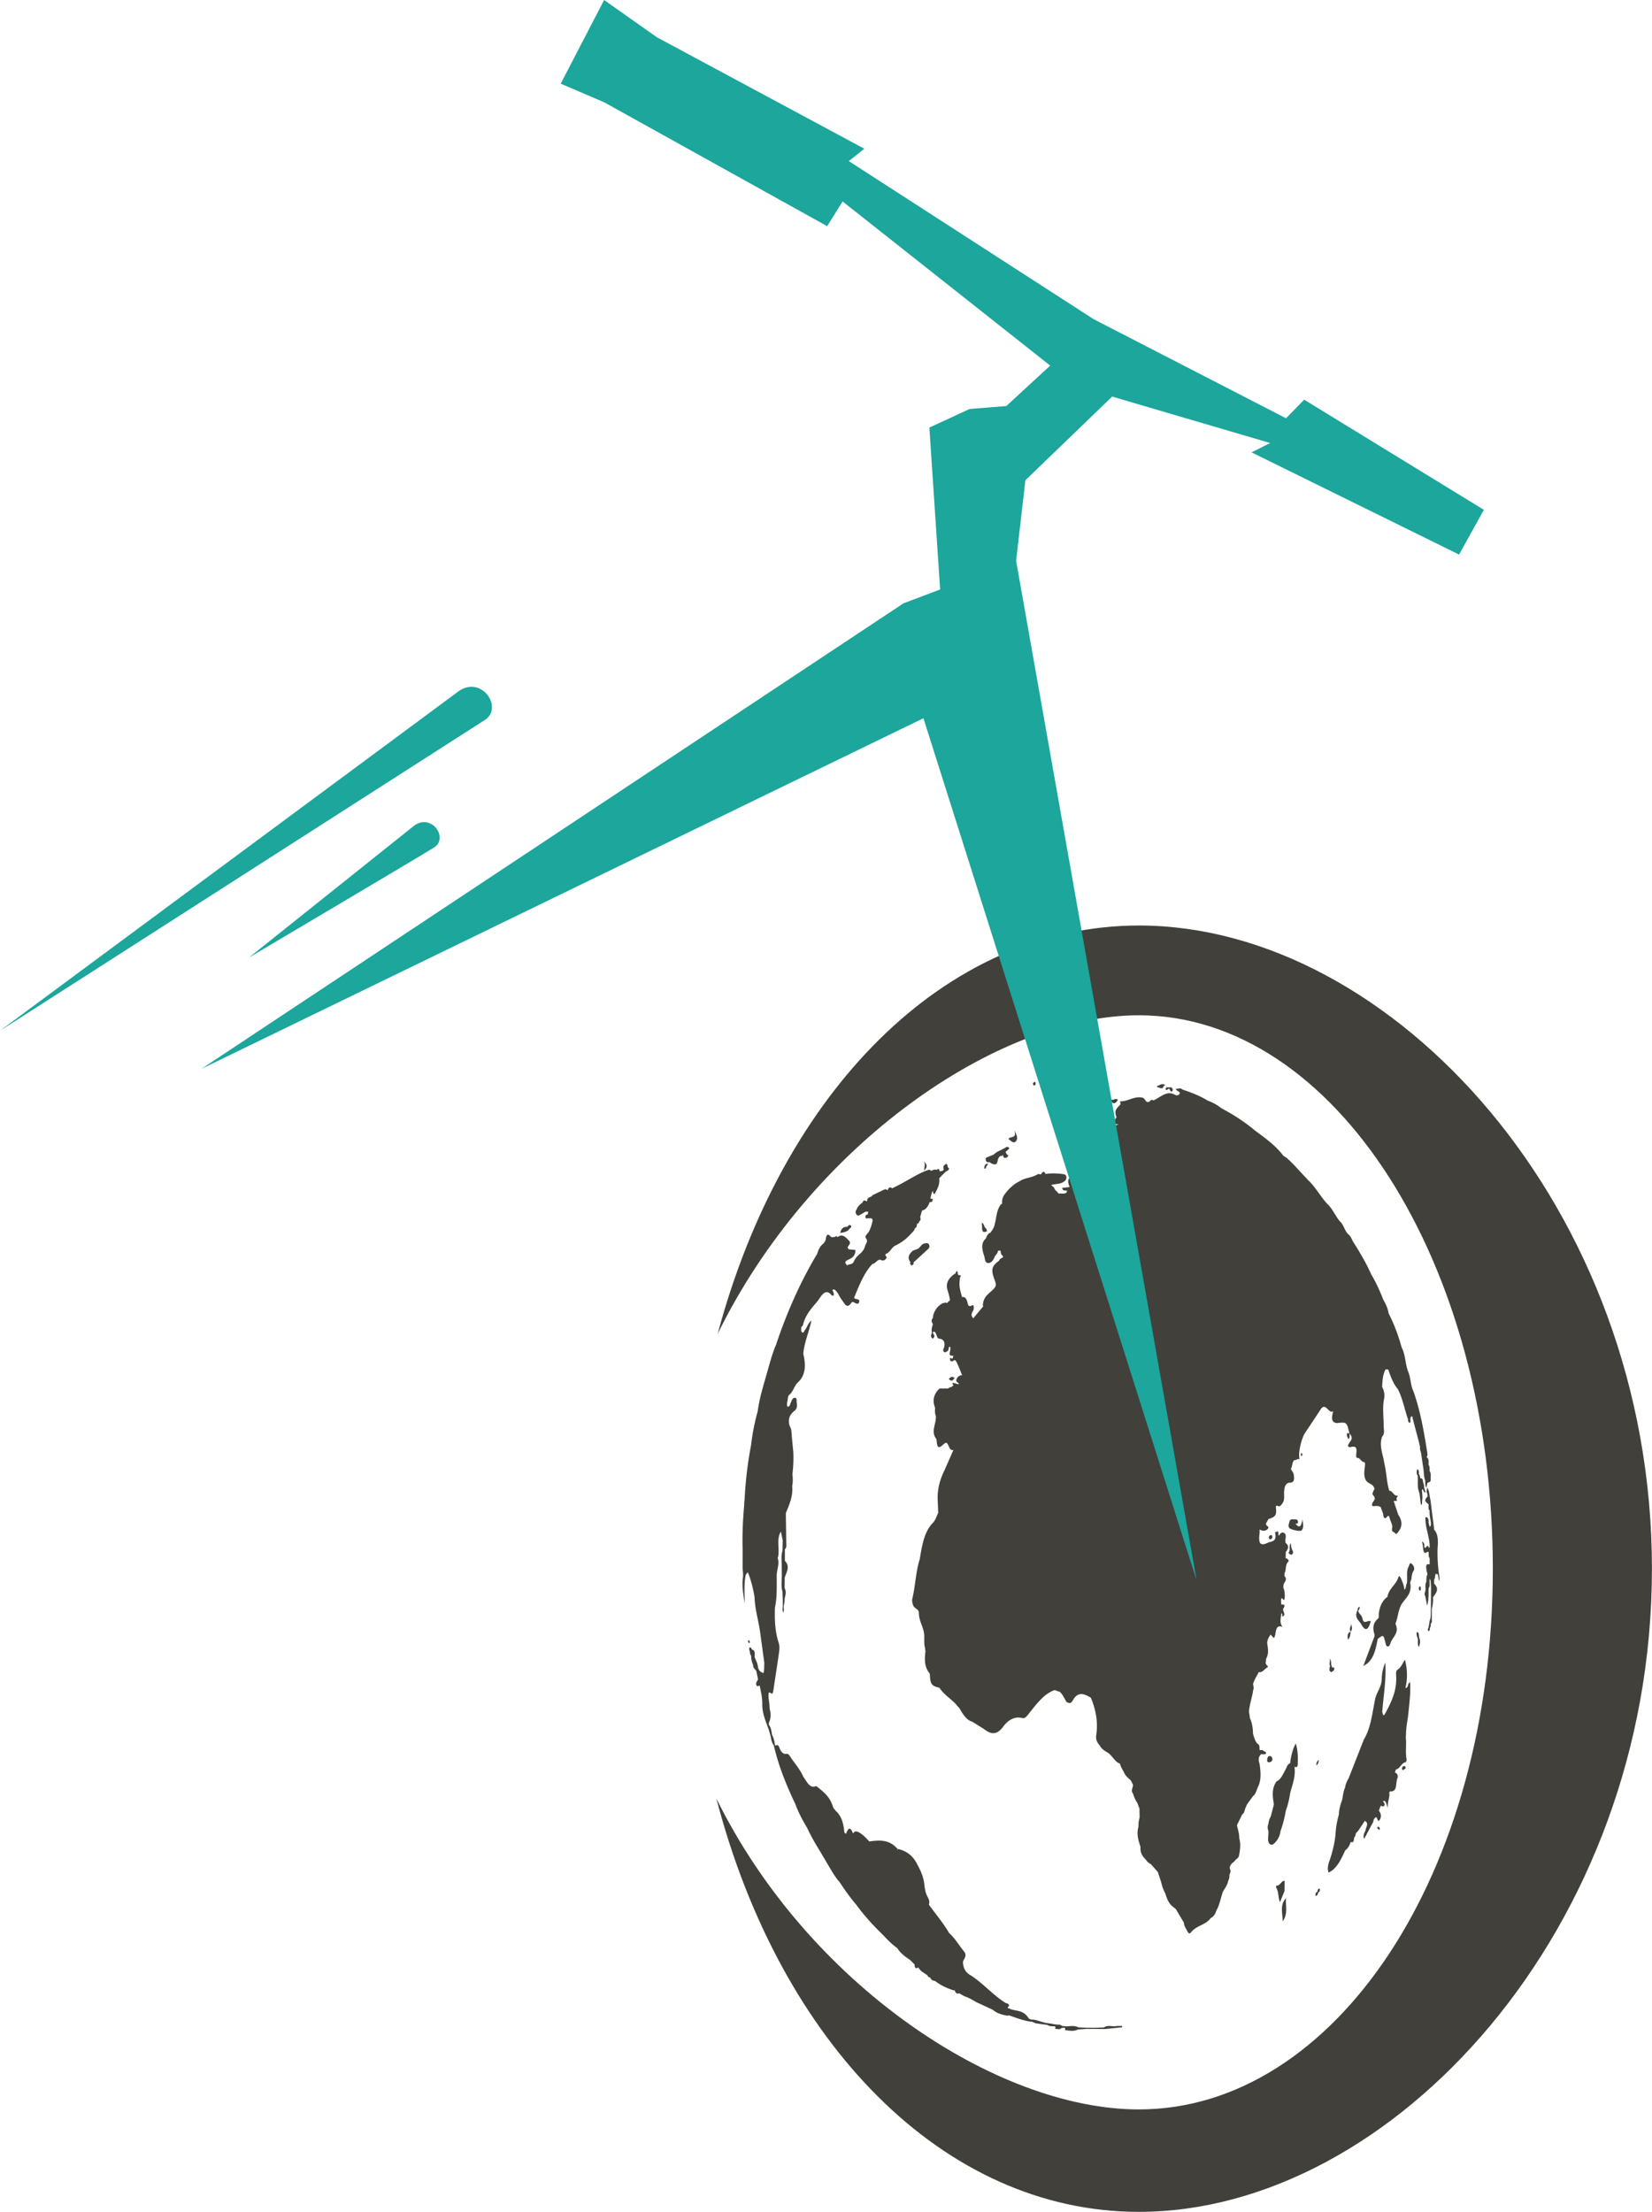<svg xmlns="http://www.w3.org/2000/svg" viewBox="766.2 0 249.97 334.64"><path d="M938.536 140.024c-29.443 0-53.976 25.283-63.741 61.777 13.953-28.477 42.291-48.196 63.741-48.196 29.579 0 53.549 37.484 53.549 83.728s-23.971 81.809-53.549 81.809c-21.549 0-50.057-18.891-63.937-47.031 9.625 36.899 34.292 62.528 63.937 62.528 38.287 0 77.625-42.741 77.625-97.307s-39.339-97.309-77.625-97.309" fill="#41403b"/><path d="M839.381 109.046l-73.185 46.903 69.43-51.392c3.511-2.451 6.94 2.693 3.755 4.489m-7.599 19.233c-1.221.792-27.932 16.613-27.932 16.613l25.063-20.009c2.653-1.872 5.28 2.017 2.869 3.396" fill="#1ca69c"/><g fill="#41403b" fill-rule="evenodd"><path d="M978.859 255.383c.355-1.481.281-2.909-.069-4.274-.32.428-.581 1.167-1.087 1.48-.291.184-.265.54-.249.849.156 2.332-.721 4.077-1.667 5.819-.316.558-.339 0-.437-.252.175-2.392.629-4.778.465-7.448a6.32 6.32 0 0 0-.539 2.417c-.011 1.298-.825 2.06-1.028 3.22-.417 2.087-.639 4.276-1.683 5.995l-2.313 5.888c-.257.409-.445.849-.523 1.371-.26.531-.311 1.201-.44 1.829-.253.728-.48 1.436-.505 2.262-.259.964-.456 1.926-.497 2.947-.125 1.332-.435 2.561-.825 3.767-.24.671-.477 1.291-.24 2.056 1.249-.561 1.88-1.967 2.533-3.368.396-.276.657-.724.828-1.279.503.241.456-.325.535-.7.221-.107.156-.448.287-.644l.309-.329 1.003-1.504c.645.356.213.87.12 1.34-.065.395-.481.712-.224 1.385l1.391-2.599c0-.309.153-.487.307-.632.336-.26.297.911.639.364.3-.399.24-.938-.073-1.36-.023-.041-.023-.076-.023-.115l.293-.696c.183.123.38.203.529-.016.153-.318-.175-.432-.188-.673.477-.161.448.559.721.984-.08-.831.227-1.344.227-1.948 0-.245-.08-.493.167-.493 1.101.074.735-1.364 1.071-2.064.099-.196-.032-.747-.407-.773l.147-.479c.607-.076.869-1.05 1.484-1.099.06-.016.159-.288.145-.403-.219-1.095 0-2.204-.125-3.311l.032-.593c.008-1.076.26-2.087.359-3.108.149-1.552.357-3.079.264-4.67-.423.104-.207.857-.712.857m4.145-14.011zm.997-2.809c-.211-1.279-.292-2.531-.292-3.851.019-1.053.287-2.393-.497-3.277l-.541-4.311-.087-.493c-.121-.532-.121-1.145-.432-1.565l-.104.688c.159.188.161.421.161.673-.607.545-.281.847.144 1.139.052.32-.107.727.164.967-.035.629.096 1.18.189 1.767.073.141.081.285.068.429-.024-.143-.016-.285-.068-.429-.057.229.096.563-.172.692-.072-.21-.129-.463-.184-.692.044-.403-.055-.697-.344-.759-.151-.047-.151.153-.115.322.008 1.461.68 2.785.635 4.282-.044 0-.099 0-.132-.009-.232-.728-.461.351-.669-.032-.057-.26.131-.651-.372-.876.231.616.085 1.144.336 1.619.231.314.452-.203.684-.022.021.31-.057.669.153.937v.912c-.687-.153-.525.46-.468.968.019.135.083.264.115.402-.011.073 0 .108.016.157-.183.337-.155.763-.172 1.141-.204.333-.117.757-.117 1.186-.024.299-.261.585-.044.943l.291 1.449c.281-.923.177-1.791.227-2.66.161-.161.167-.43.144-.678v-.665h-.144c.044.003.092.032.144 0l.055.013c.161.208.101.472.135.72l.024.609-.024 3.173c-.023.57.027 1.149-.14 1.665.02.024.017.067.025.101l-.044-.101-.153.888c.011.268-.289.608-.079.739.256.169.211-.287.268-.497.149-.188.089-.472.149-.704.036 0 .08 0 .12-.028l-.008-2.063c.153-.601.229-1.187.189-1.784.464-.634 1.011-1.225.156-2.067l.021-.665c.248-.155.011-.801.333-.79.435 0 .191.728.456 1.099 0-.309.033-.475 0-.663m-89.219-52.72c.143-.049.279-.249.187-.385-.164-.219-.369-.116-.528.136-.481.028-.929.089-1.104.953.565-.127 1.076-.127 1.445-.704m83.93 81.358c-.156-.027-.299.066-.361.287-.055.163.028.272.132.329.131-.107.305-.149.383-.301.081-.118-.036-.288-.153-.315m-4.024 9.192c-.051 0-.084.091-.131.14.104.118.192.23.307.292.107.061.107-.061.107-.173-.025-.213-.145-.297-.283-.258m-95.045-27.973a.37.37 0 0 0-.101-.242c-.109-.115-.129.051-.145.173.025.068.06.183.104.217.083.08.143 0 .143-.149m81.763 18.352c-.423.134-.521.651-.721 1.011-.384.667-.677 1.456-1.324 1.72-.708.968-.648 2.116-.432 3.288v.317l-.445 1.685c-.164.332-.323.661-.349 1.113-.153.375-.167.749 0 1.119l-.044.902c-.033.444-.023.862.281 1.092.311.235.571-.069.803-.291.388-.451.695-.953.773-1.681.372-.983.62-2.036.82-3.139.32-.841.516-1.761.667-2.698.336-1.26.831-2.466.633-3.902.197.035.457.161.489-.309.039-1.049.057-2.079-.292-3.224-.541 1.01-.729 2.019-.859 2.997m17.869-29.639c-.317.772-.071 1.653-.205 2.449-.215.215-.011.735-.401.903-.008-.68-.289-1.144-.481-1.669-.12-.252-.287-.524-.401-.172-.377 1.186-1.417 1.627-1.656 2.952-.753.54-1.172 1.416-1.305 2.543-.019.268.047.622-.117.75-.697.586-.88 1.367-.525 2.396.007.088 0 .153 0 .249l-1.691 4.501c1.5-.692 1.847-2.369 2.164-4.06.867-.691.867-.691 1.183.604.049.233.115.479.287.516.268.073.383-.225.473-.516.315-.935 1.375-1.492.757-2.883-.007-.015.016-.092.016-.111.36-.927.396-2.017.893-2.863.563-.942 1.584-1.52 1.331-3.139l-.033-.149c.075-.178.125-.356.187-.516.06-.399.06-.801.287-1.168.336-.509.011-.941-.239-1.157-.341-.317-.344.333-.521.542m-18.49 50.049c-.951 1.012-.527 2.144-.503 3.496.841-1.164.399-2.291.503-3.496m-81.912-58.805c0 .037-.008.068-.005.105v-.149a.22.22 0 0 1 .005.044zm7.248-8.069l.017-.049c-.008.019-.012.033-.017.049zm13.257-29.858c0-.009 0-.02.003-.031.005.007.013.008.021.015-.008.007-.016.012-.024.016zm35.817 116.06c-.656.169-1.339-.221-1.968.23l-1.319.046h-1.288l-1.267-.07c-.567-.291-1.132-.184-1.689-.145-.257 0-.527-.039-.773-.061-.211-.221-.456-.203-.711-.203-.371-.031-.751-.108-1.144-.18-.247-.011-.492-.066-.744-.107l-1.349-.398c-.415-.111-.951 0-1.151-.336-.707-1.127-1.683-1.015-2.565-1.279l-.527-.219c-.031-.078-.031-.143 0-.156.073-.044.188-.134.18-.161-.055-.376-.305-.363-.5-.425-1.935-1.187-3.579-3.163-5.513-4.323-.555-.348-.963-.995-.963-1.94.181-.493.664-.922.164-1.543-.767-.922-1.381-2.017-2.243-2.77-.927-1.575-2.055-2.895-3.081-4.312.209-.62-.121-.999-.325-1.424-.208-.539-.323-1.137-.369-1.749-.164-1.179-.625-2.124-1.136-3.063-.744-1.394-1.781-1.949-2.935-2.213.087.097.096.183.073.261l-.073-.261c-1.268-1.484-2.768-1.296-4.265-1.117-.503-.581-1.039-1.124-1.672-1.432-.333-.136-.557-.136-.763.243-.292-.716-.592-1.184-1.008-.112-.099.272-.208.027-.317-.053-.103-1.381-.448-2.542-1.333-3.296-.12-.211-.324-.346-.385-.585-.425-1.432-1.316-2.175-2.217-2.887-.119-.1-.271-.272-.353-.241-.987.41-1.375-.727-1.927-1.424-.529-1.224-1.371-2.087-2.032-3.128-.109-.156-.292-.379-.419-.34-.579.137-.936-.303-1.172-.957-.164-.491-.407-.364-.656-.284-.052-.581-.188-1.14-.453-1.641-.052-.468-.139-.942-.357-1.349-.244-.28-.071-.558.035-.843.184-.622.109-1.232-.04-1.805.027-.813-.255-1.555-.129-2.358.208-.242.549.579.679-.242l.748-4.922.047-.387c.107-.704.265-1.431-.016-2.146-.517-1.678-.58-3.416-.517-5.192.336-1.561.265-3.222.265-4.831.005-.892.451-1.745.151-2.637.399-1.256-.292-2.764.481-4.028l.279 1.321-.031 1.561c-.188.606-.169 1.211-.123 1.808l.016 2.077c-.016.773-.123 1.551.099 2.313l.047 1.271v.915c0 .345-.091.652.071.973.172-.296.049-.628.065-.943.065-.383.18-.766.143-1.142.125-.539.287-1.044 0-1.6l.013-1.573c.255-.857.875-1.68.024-2.553v-1.75c.276-.249.229-.624.208-.986l-.063-4.495c.516-1.252 1.104-2.51.961-4.069.124-.608.104-1.217.041-1.811.125-1.144.188-2.259.125-3.399l-.229-2.381a3.05 3.05 0 0 0-.063-.644c.041-.47-.255-.739-.32-1.118-.227-1.107.309-1.657.856-2.101.491-.433.24-1.019.261-1.531.02-.178-.068-.376-.232-.376-.399-.061-.497.417-.688.808-.104.23-.156.692-.525.467l-.016-.512c.167-.386.047-.92.344-1.225.569-.387.752-1.352 1.276-1.842 1.221-1.095 1.252-2.661.847-4.372.148-1.72.845-3.19 1.231-5.011-.533.404-.632 1.007-.935 1.361-.164.211-.296.769-.612.231v-.585c.089-.107.24-.196.268-.349.412-1.676 1.445-2.645 2.313-3.744.456-.631 1.101-1.903 2.031-.741.049.111.201.033.295.033.109-.383-.12-.579-.175-.857.164-.088.32-.051.456.073.411.401.635 1.048.997 1.492.375.497.732 1.372 1.356.456.131-.207.269-.245.493-.099.236.156.679.34.752-.147.057-.391-.385-.333-.631-.436-.049-.015-.091-.061-.159-.133.773-1.853 1.503-3.775 2.779-5.119.435-.045.716-.647 1.161-.647.344.157.657.221.933-.208.195-.291-.131-.291-.131-.465.011-.151.071-.227.161-.245.536-.203.809-.965 1.333-1.211.864-.409 1.656-.991 2.36-1.76.221-.277.52-.452.616-.881.251-.085.316-.339.292-.623.131-.109.347-.105.355-.421.023-.009.044-.023.065-.027.159-.135.173-.315.104-.537-.008-.012-.019-.021-.024-.035l.112-.436a7.77 7.77 0 0 0 .167-.589c.019-.001.039-.009.06-.011.489-.119.8-.525 1.033-1.08.019-.053.024-.112.043-.168.192-.044.432.04.473-.323.039-.324-.189-.18-.341-.207l.016-.064c.079-.423.188-.804.349-1.161.052.213.039.505.279.517.388-.7.804-1.412.703-2.403.125-.105.251-.261.357-.373l.672-.647c.216-.08.395-.16.46-.471-.049-.031-.099-.049-.143-.104-.151-.156-.101-.669-.305-.551-.187.093-.593.295-.353.847-.183.279-.432.199-.641.279-.047-.657-.336-.205-.5-.253-.276-.063-.533.023-.773.189-.023-.025-.028-.075-.06-.096-.109-.069-.235-.093-.361-.069-1.839.632-3.503 1.884-5.284 2.68-.06.044-.117.068-.177.103-.287-.183-.552-.239-.721.337-.191-.283-.399-.184-.596-.099l-1.675.799c-.219.433-.823.165-.823.932-.224 0-.508-.361-.667.148-.331.299-.713.52-.904 1.049-.091.207-.287.405-.063.747.199.305.339.24.552.111l.877-.499c.12 0 .237.02.336.02l.037-.02a2.73 2.73 0 0 1-.076.429c-.156.023-.333.069-.344.364 0 .237.109.249.284.237.907-.085.948.012.563 1.255-.076.249-.18.448-.276.671-.196.364-.729.739-.527 1.011.443.587 0 .851-.091 1.225-.276 1.152-1.268 1.295-1.677 2.308-.229.583-.711.38-1.039.644-.385-.403-.375-.597.123-.839.497-.256 1.099-.444 1.135-1.501l-1.012-.095c-.052-.065-.131-.161-.167-.231.015-.375.621-.628.203-1.068-.487-.519-.992-1.117-1.711-.559.017.019.028.02.036.033-.016-.009-.028-.015-.044-.029-.112-.017-.211-.316-.344-.035-.2.035-.391.035-.607.068-.369-.416-.703-.729-.847.296-.017.225-.203.428-.32.632-.481.332-.776.868-.975 1.561-2.517 4.195-4.58 8.82-6.236 13.781-.601 1.39-.977 2.914-1.412 4.414-.52 1.829-1.091 3.641-1.353 5.616-.461 1.678-.808 3.372-1.008 5.152-.513 2.676-.844 5.407-.975 8.155a8.48 8.48 0 0 0-.072.987c-.196 2.184-.295 4.377-.232 6.581l-.003 2.933c.041.471.115.895.041 1.446-.188 1.302.125 2.58.245 3.878.061-1.473-.125-2.955.195-4.383.107-.131.205-.245.303-.383.489 1.183.804 2.454 1.028 3.785.041 1.788.581 3.449.828 5.211l.647 4.739c-.045.517.023 1.035-.128 1.531-.472-.164-.781-.381-.869-1.125-.065-.467-.316-.872-.477-1.316.016-.444.125-.984-.359-1.1-.144-.087-.16-.444-.355-.328-.143.061-.123.307-.055.444.093.268.033.608.249.78a3.19 3.19 0 0 0 .305 1.417c-.06.573.479.651.525 1.117l.204 1.048c-.073.311-.399.448-.24.873.148.399.349 0 .495.107.201.924.404 1.743.393 2.795-.025 1.286.505 2.557.956 3.763l.333 1.137c.057.498.211.988.461 1.355.747 3.212 1.943 6.084 3.263 8.871.487 1.324 1.125 2.488 1.8 3.628.604 1.307 1.299 2.471 1.995 3.607l1.627 2.754c.385.649.797 1.27 1.281 1.813.789 1.203 1.599 2.344 2.495 3.392 1.256 1.71 2.625 3.208 4.071 4.601.68.728 1.372 1.426 2.145 1.98.545.856 1.269 1.328 1.972 1.817.219.227.435.421.651.667.005.505.169.7.524.428a14.65 14.65 0 0 0 .459.541c.317.228.648.444.965.666a.44.44 0 0 0 .388.317c.011-.001.019.007.029.004.14.398.435.492.741.532.876.693 1.821 1.095 2.779 1.414.065.028.107-.004.144-.049.153.343.32.689.68.485.291.141.544.298.823.456.632.203 1.205.532 1.804.892l2.464 1.14c.692.587 1.484.781 2.279.92.057-.044.117-.044.175-.065 1.169.383 2.323.868 3.528.979.196.069.371.165.547.234.409.045.773.111 1.16.16.211.031.413.031.607.081.372.268.763.174 1.156.221.036.046.049.1.057.161-.008.019-.043.068-.043.084-.004.041 0 .107.021.107.325.045.656.196.972-.123.169 0 .34 0 .495-.022.008.069.015.13.033.175-.019.051-.033.084-.033.119a.43.43 0 0 0 .015.064c.644.066 1.305.239 1.936-.098.448-.016.88-.069 1.331-.084h1.299l1.489.015 2.589-.26c0-.077-.013-.137-.013-.206h-.789m23.102-39.9c.217-.016.401-.176.441-.479-.081-.325-.204-.456-.415-.456-.26 0-.375.231-.385.572-.031.363.145.412.359.363m11.852-18.547c.365-.302.344-.776.417-1.2-.472.165-.511.578-.417 1.2m.524-2.35c-.097.38-.38.719-.099 1.136.304-.307.145-.757.099-1.136m-3.037 7.272c.188-.128.439-.193.456-.535 0-.263-.189-.127-.312-.156-.065-.147-.112-.311-.169-.476-.035-.236.096-.477-.221-.917.153.546-.175.794.075 1.132-.113.364-.249.759.172.952"/><path d="M980.586 246.898c-.104.473.055.768.164 1.076 0 .379-.085.769.147 1.235.203-.578.249-1.03.02-1.48-.031-.333.053-.732-.331-.831m-14.796 38.814c-.167.078-.235.257-.235.505-.203 0-.273.2-.307.43-.043.16.056.221.135.176.172-.069.245-.244.279-.497.161-.076.263-.215.263-.44 0-.065-.101-.173-.135-.173m-.391-18.625c.293-.248.347-.543.331-.84-.147.187-.393.324-.331.84m15.643-27.071c-.156 0-.125.191-.145.299 0 .168.02.322.167.322.129 0 .129-.155.129-.322 0-.149-.044-.299-.151-.299m.333-14.263c0-.058-.02-.154-.02-.219.02-.087.025-.16.039-.228.24-.012.192.612.5.447l-.203-.708c-.013-.222.004-.47-.125-.658-.071-.356-.06-.803-.467-.735-.031-.219-.057-.467-.203-.62-.011-.272.041-.616-.232-.766-.131.36-.153.693.049.987.084.777-.083 1.569.156 2.332.268.64.172 1.447.368 2.148.156-.168.156-.407.143-.609.079-.463.057-.915-.005-1.37m-20.796 59.012l-.019-.225c-.495 0-.719.873-1.257.734 0 .088-.021.276 0 .321.413.586.257 1.451.577 2.191l.68-1.677.019-1.344"/><path d="M971.571 243.704c-.495 1.072.325 1.496.612 2.038.617 1.117 1.049.921 1.427-.449-.404-.268-1.055.578-1.243-.379-.107-.625-.563-.697-.661-1.237.149-.111.261-.288.213-.597-.276.084-.276.405-.348.624m-10.352-20.021zm-1.451 20.032c0-.015-.005-.031-.005-.046.005.005.008.009.016.015l-.011.032zm-1.312 3.355c.015.016.015.021.015.033-.001-.012-.009-.021-.015-.033zm-50.633-31.401c.005.02.005.04.008.06 0 .008-.003.016-.008.024v-.084zm2.685-11.33c0 .009-.003.018-.003.027l-.036-.003.039-.024zm49.919-29.437c-.008.013-.017.016-.028.023.005-.009.008-.009.011-.021zm15.156 47.175c-.001-.011-.004-.015-.007-.026l.009-.005c0 .012 0 .018-.003.031zm-7.661-8.568h.008c-.333 1.221-.177 1.694.521 1.792.085 0 .164 0 .247-.024 1.287-.115 1.287-.115 1.693 1.608.861.847-.188 1.283-.229 1.903.153.198.317.157.464.133.727-.168.924.065.791 1.053-.025.245 0 .581.108.581.481-.045.679.695 1.119.647.035.093.071.112.107.176 0 .789-.276 1.57.029 2.377.276.671.844.656 1.219 1.076l.185.379c-.104.333-.453.766-.227.988.5.537.159.762-.06 1.137-.104.157-.167.605.137.54.376-.047.729-.072 1.076.13l.391 1.049c.005.536.197.83.536.475.224-.253.297-.299.404.06.141.548.505 1.125.412 1.551-.147.72.257.563.403.788.224.303.407 0 .555-.215.609-.772.589-1.645-.041-2.564l-.683-2.036c.163-.112.587.082.464-.181-.191-.379.344-.654.076-.654-.543.073-.716-.773-1.207-.736-.429-1.344-.413-2.844-.765-4.195-.175-1.324-.823-2.561-.325-3.989.448-.451.237-1.126.237-1.661 0-1.333-.196-2.71.055-4.027.148-.7 0-1.291-.292-1.864.068-.916.087-1.841.527-2.631.135 0 .257.023.405.023.368 1.068.743 2.14 1.428 2.929.731 1.381 1.02 3.022 1.541 4.536.028.256.068.612.273.586.167-.024.131-.357.085-.56.045-.139.065-.327.144-.376.235-.133.208.237.247.376l.937 3.542.16.712c-.079.336.088.582.148.9l.341 2.257c.104.597.039 1.253.271 1.827.049.389-.041.812.192 1.141.057-.21.1-.444.141-.658.128-.254.473-.047.508-.483-.035-.463.117-.956-.149-1.355-.031-.319.057-.683-.153-.92-.06-.383.115-.876-.252-1.144l-.063-.045c.143-.18.143-.403.109-.656-.5-3.176-1.044-6.349-2.096-9.302-.453-.916-.399-2.083-.803-2.997-.456-1.164-.396-2.569-.981-3.648-.435-1.593-.977-3.083-1.647-4.499l-.325-.659c-.129-.839-.468-1.444-.817-2.093-.521-1.344-1.12-2.627-1.812-3.803-.816-1.821-1.781-3.429-2.787-5.009-.175-.38-.357-.809-.683-1.053-.544-.493-.691-1.459-1.265-1.952-.693-.804-1.144-1.968-1.92-2.656-1.015-1.096-1.784-2.548-2.859-3.553l-1.765-1.888c-.109-.137-.245-.272-.36-.397l-.661-.656c-.024-.091-.055-.091-.117-.091l-.375-.375-.481-.292c-1.251-1.64-2.772-2.695-4.256-3.797a28.57 28.57 0 0 0-4.273-2.94l-.929-.512c-.636-.521-1.305-.855-2.013-1.119-1.188-.735-2.453-1.211-3.721-1.639-.128-.069-.245-.129-.363-.219l-.763.089c.188.401.535.276.639.643-.245.501-.604.321-.88.18-1.199-.583-2.112.493-3.125.911-.156-.072-.311-.141-.461.035-.281.313-.552.313-.804-.107-.215-.368-.519-.391-.808-.391-1.011-.061-1.937.651-2.959.605 0 0 0 .075-.012.115.067.149.088.309-.011.424-.407.448-.969.809-.547 1.796.044.107-.112.223-.164.333-.341.6-.144.765.328.799.109 0 .083.04.041.091-.128-.02-.237.036-.331.155-.295.024-.339.311-.38.633l-.013-.028c-.084-.367-.3-.515-.539-.555-.38-.083-.609.297-.883.536-.081.001-.164.047-.227.068-.019.016-.027.036-.045.051-.143-.099-.276-.275-.481-.145l.292.521c-.013.067-.039.121-.021.213.204.692.607 1.057 1.139 1.14.047 0 .096.009.145.011.024.024.044.052.073.068-.425-.005-.844.096-1.251.225-.077 0-.148.041-.229.087-.015.015-.028.031-.049.044-.424-.191-.845-.232-1.257.136.164.715.599.289.916.388-.156.637-.621.864-.965.929-1.131.219-1.696 1.148-2.011 2.468-.057-.055-.128-.088-.208-.072a.47.47 0 0 0-.164.096c-.196-.131-.133-.377-.055-.667.02-.033.02-.099.02-.187-.351-.497-.768-.164-1.145-.237l.013.279.008.181c.317.305.528.803.963.896.229.332.161.383-.161.493-.692.24-.839.819-.424 1.679l-1.164.143c.183.585.513.325.739.409 0 .448-.279.368-.465.448-.276 0-.541-.019-.817-.019-.188-.356-.557-.429-.66-.904-.148-.103-.304-.26-.445-.375.623-.2 1.308-.096 1.901-.493.208-.135.453-.357.399-.74-.044-.379-.301-.379-.516-.428-.888-.107-1.76-.149-2.637-.012-.265-.585-.475-.271-.685.061-.156-.027-.315-.049-.465-.049-.891.605-1.92.501-2.789 1.099-.875.411-1.612 1.117-2.268 1.999-.269.359-.425.876-.347 1.459-.027-.025-.052-.044-.079-.077-.776.765-.76 2.044-1.055 3.116-.104.555-.377.908-.667 1.295-.361.095-.52.469-.667.852-.779.699-.585 1.583-.301 2.528.192.395.064 1.087.583 1.185.481.061.811-.355 1.029-.895.145-.364.476-.475.517-.945l.313-.057c.189.157.049.593.325.712l.161.268c-.191.221-.5.197-.625.564v-.001c-1.151.872-1.271 1.34-.669 2.952.251.645.251.917-.229 1.401-.62.635-1.512 1.059-1.564 2.419.015.051.052.079.072.121l-1.487 1.789c-.003.009-.008.017-.008.028-.016-.003-.028-.005-.044-.011-.317-.34-.284-.653-.052-1.052.211-.337.229-1.053-.133-.876-.64.363-.593-.292-.724-.64-.167-.471-.377-.72-.765-.609-.427-1.473-.464-1.813-.325-2.839 0-.024-.011-.073-.016-.119.191-.177.193-.369-.071-.369-.176 0-.239-.099-.239-.328-.021-.076-.041-.241-.071-.252-.164-.077-.2.123-.265.305-1.057.644-1.519 1.496-1.232 2.481.153.527.32 1.029.385 1.595-.136.115-.263.22-.377.357l-.037.061c-.817-.331-2.135 1.019-2.167 2.267-.345.333-.132.639 0 .964-.156.401-.241.804-.156 1.244-.06.272-.236.514-.008.8.084.096.199.119.269 0 .279-.364-.055-.548-.139-.816.073-.069.139-.094.193-.136.451.083.345 1.048.809 1.071.617.035.94.536.721 1.321-.079.24-.24.424-.031.639.229.23.385 0 .58-.115.213-.137.055-.681.383-.617.019.043.019.093 0 .157.159.386-.512 1.325.433 1.172.044-.027 0 .213-.045.379-.085.272-.5-.336-.416.225.036.3.292.357.563.127.2-.176.399.173.508.428.265.556.501 1.164.749 1.816-.412 0-.721.223-.859.667-.117.404.288.363.367.649-.036.047-.079.047-.128.028-.052.063-.112.089-.175.101.06-.032.123-.044.175-.101l-.695-.196c-.044 0-.107.061-.175.073a1.41 1.41 0 0 1 .175.326c-.107.08-.213.141-.319.244-.285-.056-.5.38-.815.18-.109.016-.211.043-.307.043-.279.043-.581-.137-.827.157-.673.728-.929 1.584-.528 2.676.016.053.016.068.027.137-.051.428-.011.855.132 1.282l-.044.528c-.153.931-.625 1.905.085 2.826.052.076.052.215.065.329.101 1.054.289 1.164.98.544.172-.135.315-.296.523-.268.38.286.399 1.253 1.037 1.071l-1.355 3.075c-.623 1.267-1.039 2.627-1.039 4.176l.085 2.244c-.245.532-.419 1.16-.803 1.535-1.337 1.371-1.637 3.449-1.992 5.517-.599 1.867-.643 3.949-1.104 5.897-.088.387-.017.835.175 1.188.224.379.8.49.8.991-.005 1.332.799 2.252.82 3.548 0 .63-.047 1.272.14 1.88-.023.047-.023.09.005.159.013.075.013.148.037.217-.167 1.283-.159 2.488.651 3.405.083 1.593.213 1.819 1.317 2.114.071 0 .141.057.199.127.687.969 1.593 1.52 2.38 2.327.06.047.117.131.169.211l.435.48c.525.942 1.08 1.795 1.953 2.04l1.716 1.072c1.025.807 1.927 1.015 2.916-.307.784-1.082 1.813-1.634 2.964-1.321.363.053.533-.209.771-.463 1.191-1.493 2.308-3.069 3.893-3.721.312-.145.587.172.912.172.419.319.656.896.965 1.385.06.231.196.231.328.276.399.223.628-.133.841-.539.816-1.205 1.721-.72 2.615-.198.035-.061.065-.097.092-.115-.029.043-.063.07-.092.115.735 1.768 1.109 3.617.813 5.684-.1.689.164 1.117.504 1.512.327.616.829.859 1.308 1.164.635.452 1.039 1.385 1.784 1.615.109.556.432.943.64 1.405.248.499.604.79.977 1.103l.345.667c.035.456-.388.907.008 1.351.157.539.363 1.008.652 1.424l.325.855.02 1.365c-.137.429-.195.896-.167 1.344-.333 1.115-.028 2.091.303 3.081-.087.924.341 1.467.825 1.952.2.333.477.517.755.667l1.037 1.172.508 1.541c.14.648.372 1.245.661 1.788.205.736.492 1.386.979 1.816l.589.481 1.208 2.044c.02.472.273.812.456 1.164.124.295.351.648.572.36.88-1.145 2.204-1.098 3.06-2.239.409-.181.664-.585.828-1.119.495-.855.661-1.925.995-2.867.319-.525.675-.988.805-1.655.145-.268.188-.554.177-.875.127-.307.273-.651.033-.98.052-.781.661-.851.929-1.344a.9.9 0 0 0 .5-.646c.157-.854.272-1.696.021-2.576.021-.716-.227-1.317-.341-1.983l.795-1.62c.297-.16.339-.532.448-.872l.273-.64.909-1.248c.377-.283.512-.796.692-1.275.612-1.133.475-2.377.3-3.641-.159-.405-.183-.784.005-1.163.064-.061.129-.157.211-.268.187 0 .396.045.612 0 .091 0 .169-.11.137-.264-.065-.18-.161-.139-.268-.139-.188-.299-.443-.203-.683-.221-.015-.092-.025-.185-.028-.264.013-.317-.033-.571-.279-.679-.391-.356-.529-.991-.7-1.539-.013-.812-.123-1.596-.448-2.297l-.157-1.036c.084-1.145.477-2.155.631-3.251.143-.314.041-.606-.025-.915.189-.628.512-1.141.809-1.677 0-.049 0-.111.047-.141.539.153.885-.485 1.333-.713.268-.175-.393-.375-.252-.827.039-.152 0-.382.052-.493.424-.743.287-1.524.156-2.304.008-.586.268-.961.523-1.34.165.199.332.379.5.524.433-.551.024-2.121 1.297-1.688-.539-.743-.195-1.385-.195-2.067.276.115.08.452.211.513.628-.333-.104-.843.112-1.203.429-.761-.079-.585-.323-.646l-.029-.679c.029-.042.041-.131.029-.195a.42.42 0 0 1 .107-.064c.104.115.26.309.315.259.205-.144.12-1.538-.099-1.806-.047.011-.079.057-.128.091a.1.1 0 0 0-.008-.04c.04-.001.084 0 .136-.051l.019-.456c.08-.44.684-.778.135-1.36l.033-.444c.284-.469.053-1.217.532-1.681.237-.244-.12-.511-.375-.557l.025-.939c.349-.451.568-.903-.016-1.371-.044-.045-.044-.107-.031-.152-.099-.48.315-1.209-.336-1.413-.265-.015-.505.103-.615.451-.295.02.099-.81-.388-.581-.076.068-.265-.032-.224.183.279 1.405-.568 1.226-1.077 1.467-1.167.563-1.485.18-1.284-1.417.028-.185 0-.385.005-.567.419.22.892.291 1.239-.099s-.377-.417-.26-.841l.369-.648c1.1-.342 1.256-.604 1.112-1.795.013-.153.079-.225.175-.249.385.288.599 0 .869-.403.332-.534.167-1.132.209-1.691.036-.873.312-1.356.916-1.368.693-.021.62-.677.532-1.234-.049-.311-.279-.562-.443-.828.255-.379.187-.96.473-1.301.213-.061.417-.115.628-.226.049-.016.265.256.189-.188-.148-1.057.399-3.097.917-3.814l2.243-3.38c.372-.651.695-.6 1.088-.196.279.251.505.587.864.358m-5.689 16.999h0c.135-.043.344.131.375-.176.019-.229-.091-.409-.279-.452h-.224c-.323 0-.687-.164-.815.452-.073.288-.191.563.013.847.203.244 1.681.601 1.869.351.36-.462.197-1.022.109-1.65-.153 1.031-.427 1.448-1.049.628m-.485 4.629c.109-.134.169-.333.077-.491-.2-.283-.219-.655-.333-1.191-.301.536.016 1.033-.26 1.371-.101.152.073.237.164.31.112.107.257.129.352 0"/><path d="M970.23 217.727c.271-.222.164-.567.183-.83-.117-.028-.329-.139-.349-.092-.151.356.02.631.167.922m-12.036 14.853c0 .21.087.34.259.289.117-.049.263-.079.263-.297.005-.233-.065-.348-.247-.329-.115.076-.275.115-.275.337"/><path d="M963.12 219.775a2.93 2.93 0 0 1-.131.37c.06.043.12.127.175.119.057 0 .076-.119.123-.191-.057-.103-.095-.204-.167-.298m-27.822-53.292c.124-.219-.149-.157-.253-.223-.249.047-.497.223-.781.093.284.757.669.708 1.035.129m7.016-2.207c.047-.031.112-.096.133-.08.077.099.093-.016 0-.081-.3-.16-.607-.099-.877.111-.084 0-.161.02-.232.069-.073.061-.104.227 0 .191.315 0 .727.493.976-.209m-9.896 2.92c.316-.18.876.5.997-.484l-1.153.115-.489-.075c-.008.783.333.555.645.444"/><path d="M943.091 164.696c.164.149.183.597.491.401.033-.051.077-.207.072-.276-.107-.359-.341-.337-.547-.301-.221.009-.492-.165-.541.325.227.156.356-.085.525-.149m-27.359 11.163c.265-.155.427.221.648.221.375.165.696.165.787-.516.039-.288.203-.468.349-.667.159 0 .333.073.424-.188.003-.011.011-.009.016-.019.047.613.359.54.627.405.235-.183.212-.387-.049-.452l-.179-.371.541-.475c-.029-.364-.237-.225-.383-.287-.636.461-1.368.6-1.975 1.179l-.841.344c-.153.061-.348.061-.348.376 0 .337.187.401.383.448"/><path d="M919.964 172.612c.369-.513-.065-1.076-.284-1.677.427 1.451-.581.896-.891 1.368.388.309.799.827 1.175.309m-4.401 13.651l-.167-.448c-.315-.041-.229-.735-.648-.815.153.681-.196 1.78.815 1.263m7.129-22.039c.123 0 .212-.111.212-.271 0-.181-.073-.308-.18-.264-.093.021-.161.152-.224.209.005.231.079.325.192.325m-7.296 12.504c-.011-.329.232-.417.328-.653-.328-.061-.541.132-.587.569-.041.356.169.084.259.084"/><path d="M906.058 177.106c.357-.463.62-.784-.073-1.377.32.581 0 .843.073 1.377m.732 11.236c-.159-.371-.451-.245-.675-.217-.503 0-.705.795-1.193.868l-.509.207c-.063-.031-.109.016-.128.057-.477.472-.896.923-.308 1.743-.247.299.155.299.123.497.096-.18.429-.045.323-.497l2.063-1.888c.167-.16.477-.371.305-.769m3.847 20.12c-.372-.292-.596-.139-.872.154.371.448.607.287.872-.154m18.193-33.101c.115-.327.467-.057.623-.464-.265-.135-1.041-.024-.287-.785-.081-.041-.159-.095-.221-.111l.524-.241h.492c.252.016.481.111.776-.076-.295-.219-.524-.111-.764-.111-.203-.155-.411-.253-.656-.219-.273-.208-.309-.656-.46-.969v-.849c.309-.508.851-.667 1.116-1.343-.181-.048-.345-.061-.495-.089l.008-.176c.169-.023.365.085.516-.111.019 0-.041-.203-.099-.256-.243-.112-.333.14-.425.367l-1.167.085c.383.584-.411.941-.151 1.504l-.021 1.115-.231-.663c.2 1.351.703 2.675-.224 3.869.339-.325.851.127 1.145-.477"/><path d="M931.298 167.196c-.383-.353-.383-.353-.503.451.255.049.393-.161.503-.451m-1.844 8.303c-.221-.292-.425-.137-.623-.137.133.769.364.516.623.137"/></g><path d="M894.638 24.375l37.032 23.908 29.125 14.997 2.744-2.812 27.191 16.663-3.751 6.772-31.405-15.465 2.825-1.409-23.917-7.028-13.124 12.655-1.407 12.187 27.313 154.242-1.56-4.882-39.777-125.538-109.254 53.051 106.234-70.437 5.547-2.095-1.628-24.496 6.093-2.813 5.551-.445 6.637-6.117L893.7 30.482l-2.343 3.736-33.748-18.749-6.565-2.811L857.61.002l7.967 5.624 31.405 16.875" fill="#1ca69c"/></svg>